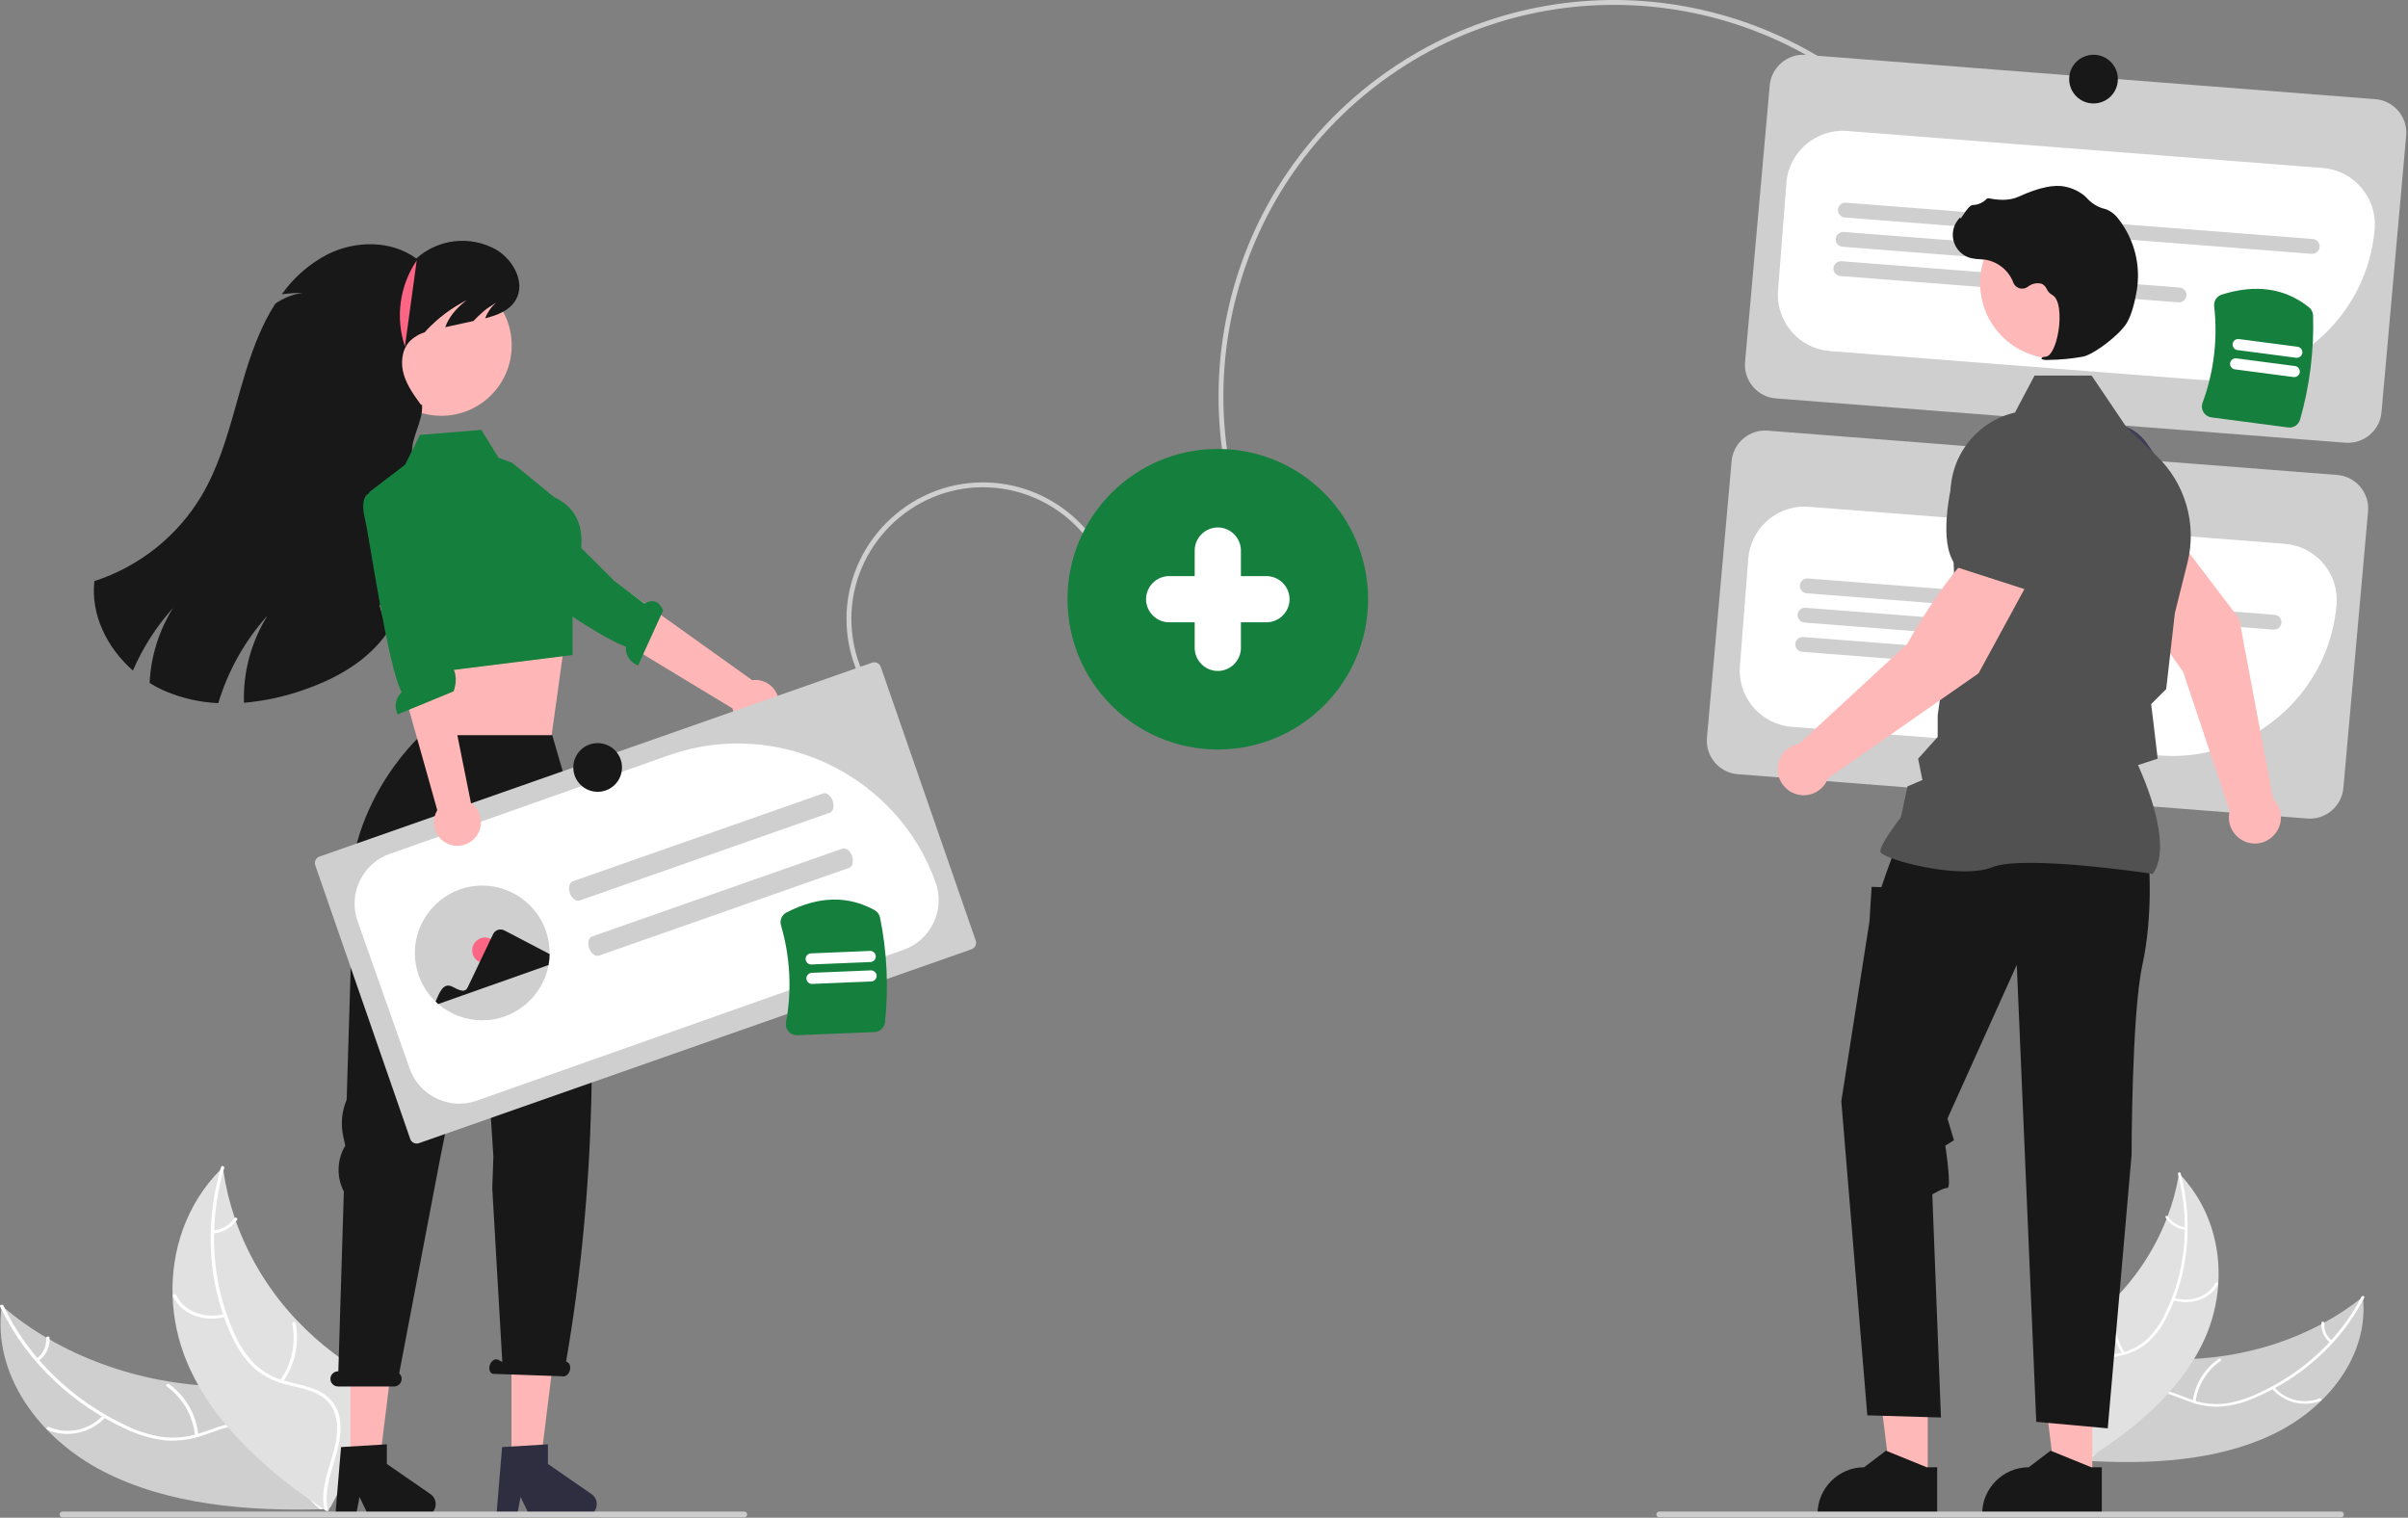<?xml version="1.0" encoding="UTF-8" standalone="no"?><!DOCTYPE svg PUBLIC "-//W3C//DTD SVG 1.1//EN" "http://www.w3.org/Graphics/SVG/1.1/DTD/svg11.dtd"><svg width="100%" height="100%" viewBox="0 0 4125 2600" version="1.1" xmlns="http://www.w3.org/2000/svg" xmlns:xlink="http://www.w3.org/1999/xlink" xml:space="preserve" xmlns:serif="http://www.serif.com/" style="fill-rule:evenodd;clip-rule:evenodd;stroke-linejoin:round;stroke-miterlimit:2;"><rect x="0" y="0" width="4125" height="2600" fill="#808080" stroke="none"/><rect id="collaboration" x="0" y="0" width="4122.13" height="2599.32" style="fill:none;"/><clipPath id="_clip1"><rect id="collaboration1" serif:id="collaboration" x="0" y="0" width="4122.13" height="2599.32"/></clipPath><g clip-path="url(#_clip1)"><g><path d="M2445.98,79.743c296.75,-158.779 673.384,-75.54 873.068,205.997l-6.798,4.823c-197.217,-278.062 -569.246,-360.254 -862.345,-203.469c-24.901,13.323 -48.938,28.202 -71.968,44.548c-301.406,213.777 -372.699,632.906 -158.922,934.312l-6.797,4.822c-216.434,-305.153 -144.258,-729.499 160.896,-945.931c23.32,-16.546 47.656,-31.61 72.866,-45.102Z" style="fill:#cfcfcf;fill-rule:nonzero;"/><path d="M4018.04,758.423l-976.042,-75.932c-31.337,-2.473 -55.109,-30.256 -52.706,-61.599l42.313,-474.222c2.473,-31.337 30.256,-55.11 61.599,-52.707l976.041,75.932c31.337,2.473 55.109,30.256 52.707,61.599l-42.313,474.222c-2.474,31.337 -30.257,55.11 -61.599,52.707Z" style="fill:#cfcfcf;fill-rule:nonzero;"/><path d="M3787.49,651.289c-7.409,-0 -14.845,-0.29 -22.306,-0.869l-630.782,-49.072c-49.881,-3.879 -88.86,-46.007 -88.86,-96.039c-0,-2.494 0.096,-4.986 0.29,-7.473l14.384,-184.896c4.155,-52.661 50.844,-92.612 103.515,-88.574l815.676,63.456c52.66,4.158 92.607,50.845 88.572,103.514c-11.347,145.745 -134.303,259.699 -280.489,259.953l0,-0Z" style="fill:#fff;fill-rule:nonzero;"/><path d="M3959.89,434.809l-799.61,-62.206c-6.589,-0.513 -11.737,-6.077 -11.737,-12.686c-0,-6.98 5.744,-12.723 12.724,-12.723c0.329,-0 0.658,0.012 0.987,0.038l799.61,62.206c6.588,0.513 11.737,6.077 11.737,12.686c-0,6.98 -5.744,12.723 -12.724,12.723c-0.329,0 -0.659,-0.013 -0.987,-0.038Z" style="fill:#cfcfcf;fill-rule:nonzero;"/><path d="M3627.87,459.409l-471.491,-36.68c-6.586,-0.516 -11.73,-6.08 -11.73,-12.685c0,-6.981 5.744,-12.725 12.725,-12.725c0.326,0 0.653,0.013 0.979,0.038l471.491,36.68c6.592,0.509 11.745,6.075 11.745,12.687c-0,6.98 -5.744,12.724 -12.725,12.724c-0.332,-0 -0.663,-0.013 -0.994,-0.039l-0,-0Z" style="fill:#cfcfcf;fill-rule:nonzero;"/><path d="M3731.73,517.919l-579.254,-45.064c-6.592,-0.509 -11.745,-6.075 -11.745,-12.686c0,-6.981 5.744,-12.725 12.725,-12.725c0.332,0 0.663,0.013 0.994,0.039l579.253,45.064c6.586,0.516 11.73,6.079 11.73,12.685c0,6.98 -5.744,12.724 -12.724,12.724c-0.327,0 -0.654,-0.012 -0.98,-0.037Z" style="fill:#cfcfcf;fill-rule:nonzero;"/><path d="M3952.73,1402.17l-976.042,-75.931c-31.337,-2.474 -55.109,-30.257 -52.706,-61.599l42.313,-474.223c2.473,-31.337 30.256,-55.109 61.599,-52.707l976.041,75.932c31.337,2.474 55.109,30.257 52.707,61.599l-42.313,474.223c-2.474,31.337 -30.257,55.109 -61.599,52.706Z" style="fill:#cfcfcf;fill-rule:nonzero;"/><path d="M3721.92,1295.03c-7.303,-0 -14.655,-0.286 -22.054,-0.859l-630.782,-49.072c-49.882,-3.878 -88.862,-46.006 -88.862,-96.039c-0,-2.494 0.097,-4.987 0.29,-7.473l14.384,-184.894c3.881,-49.883 46.011,-88.864 96.046,-88.864c2.493,0 4.986,0.097 7.472,0.29l815.674,63.457c49.882,3.879 88.862,46.008 88.862,96.042c-0,2.493 -0.097,4.985 -0.29,7.471c-11.521,145.761 -134.525,259.652 -280.74,259.941Z" style="fill:#fff;fill-rule:nonzero;"/><path d="M3894.58,1078.56l-799.61,-62.206c-6.589,-0.512 -11.737,-6.077 -11.737,-12.685c-0,-6.98 5.744,-12.724 12.724,-12.724c0.329,0 0.658,0.013 0.987,0.038l799.61,62.207c6.588,0.512 11.737,6.077 11.737,12.685c-0,6.98 -5.744,12.724 -12.724,12.724c-0.329,-0 -0.659,-0.013 -0.987,-0.039Z" style="fill:#cfcfcf;fill-rule:nonzero;"/><path d="M3562.56,1103.16l-471.491,-36.679c-6.592,-0.509 -11.745,-6.076 -11.745,-12.687c0,-6.98 5.744,-12.724 12.725,-12.724c0.331,-0 0.663,0.013 0.994,0.038l471.491,36.68c6.585,0.517 11.73,6.08 11.73,12.686c-0,6.98 -5.744,12.724 -12.725,12.724c-0.327,0 -0.653,-0.012 -0.979,-0.038l-0,0Z" style="fill:#cfcfcf;fill-rule:nonzero;"/><path d="M3666.42,1161.67l-579.253,-45.063c-6.589,-0.513 -11.738,-6.078 -11.738,-12.686c0,-6.981 5.744,-12.725 12.725,-12.725c0.329,0 0.658,0.013 0.986,0.039l579.254,45.063c6.588,0.513 11.737,6.077 11.737,12.686c-0,6.981 -5.744,12.725 -12.724,12.725c-0.33,-0 -0.659,-0.013 -0.987,-0.039Z" style="fill:#cfcfcf;fill-rule:nonzero;"/><path d="M1469.96,1154.4c-13.116,-29.723 -19.89,-61.857 -19.89,-94.344c-0,-128.2 105.492,-233.692 233.691,-233.692c92.406,-0 176.497,54.807 213.802,139.347l-7.626,3.366c-35.974,-81.525 -117.066,-134.378 -206.176,-134.378c-123.626,0 -225.356,101.73 -225.356,225.357c0,31.328 6.533,62.315 19.181,90.978l-7.626,3.366Z" style="fill:#cfcfcf;fill-rule:nonzero;"/><path d="M3892.28,2457.66c95.418,-45.215 166.49,-136.185 155.403,-236.158c-85.602,69.317 -202.147,108.025 -322.461,107.098c-46.86,-0.36 -99.342,-5.127 -133.395,21.167c-21.189,16.361 -30.746,42.341 -31.954,68.233c-1.207,25.894 5.07,52.1 11.311,77.963l-1.898,6.129c112.033,7.132 227.576,0.782 322.994,-44.433Z" style="fill:#cfcfcf;fill-rule:nonzero;"/><path d="M4045.33,2221.26c-36.904,72.01 -100.887,132.026 -180.403,167.157c-17.423,8.129 -35.974,13.579 -55.025,16.166c-19.4,2.028 -39.008,-0.535 -57.235,-7.481c-17.282,-6.202 -34.317,-14.277 -52.645,-16.733c-18.123,-2.531 -36.517,2.429 -50.913,13.726c-16.935,13.171 -27.037,31.396 -36.192,49.576c-10.163,20.187 -20.348,41.325 -40.25,55.082c-2.411,1.667 0.947,5.134 3.355,3.47c34.626,-23.935 39.623,-67.216 67.137,-96.205c13.103,-14.817 32.299,-22.842 52.048,-21.758c18.705,1.38 36.278,9.695 53.727,16.104c17.741,7.007 36.78,10.131 55.83,9.161c19.206,-1.692 38.014,-6.474 55.695,-14.162c38.446,-16.003 74.037,-38.148 105.379,-65.569c34.625,-29.945 63.211,-66.234 84.217,-106.909c1.274,-2.488 -3.459,-4.096 -4.726,-1.625l0.001,0Z" style="fill:#fff;fill-rule:nonzero;"/><path d="M3891.56,2378.26c20.539,24.231 54.386,32.835 84.003,21.353c2.777,-1.168 0.509,-5.238 -2.272,-4.068c-27.561,10.738 -59.099,2.662 -78.107,-20.002c-1.952,-2.373 -5.564,0.358 -3.624,2.718l0,-0.001Z" style="fill:#fff;fill-rule:nonzero;"/><path d="M3761.06,2401.24c3.737,-28.435 19.476,-53.952 43.21,-70.053c2.404,-1.675 -0.954,-5.142 -3.355,-3.469c-24.662,16.803 -40.978,43.392 -44.789,72.99c-0.341,2.79 4.595,3.307 4.934,0.532l0,-0Z" style="fill:#fff;fill-rule:nonzero;"/><path d="M3994.8,2296.78c-9.319,-7.162 -14.283,-18.669 -13.097,-30.362c0.382,-2.782 -4.555,-3.296 -4.934,-0.532c-1.251,12.915 4.191,25.611 14.408,33.611c0.931,0.918 2.383,1.074 3.489,0.376c0.497,-0.383 0.789,-0.976 0.789,-1.603c-0,-0.566 -0.238,-1.107 -0.655,-1.49l0,-0Z" style="fill:#fff;fill-rule:nonzero;"/><path d="M3732.87,2010.13c-0.294,1.727 -0.588,3.454 -0.92,5.195c-4.083,23.155 -10.321,45.877 -18.632,67.87c-0.612,1.711 -1.261,3.435 -1.927,5.122c-21.019,53.249 -52.984,101.497 -93.822,141.615c-16.638,16.392 -34.583,31.401 -53.658,44.878c-26.589,18.815 -57.276,37.197 -74.102,62.547c-1.785,2.614 -3.382,5.35 -4.782,8.189l75.809,153.382c0.361,0.286 0.686,0.586 1.049,0.873l2.723,6.225c1.054,-0.636 2.13,-1.318 3.184,-1.955c0.613,-0.366 1.209,-0.767 1.823,-1.134c0.403,-0.256 0.806,-0.513 1.188,-0.721c0.135,-0.085 0.269,-0.171 0.366,-0.243c0.382,-0.209 0.709,-0.441 1.054,-0.637c6.026,-3.794 12.029,-7.635 18.009,-11.523c0.038,-0.013 0.038,-0.013 0.059,-0.059c45.472,-29.733 88.238,-63.332 123.375,-102.097c1.056,-1.166 2.152,-2.344 3.174,-3.581c15.618,-17.42 29.605,-36.236 41.787,-56.212c6.563,-10.863 12.493,-22.096 17.759,-33.644c13.513,-29.832 21.521,-61.864 23.634,-94.546c4.282,-65.468 -15.138,-133.163 -63.42,-185.569c-1.236,-1.34 -2.456,-2.647 -3.73,-3.975Z" style="fill:#e1e1e1;fill-rule:nonzero;"/><path d="M3730.93,2011.17c21.116,80.974 13.84,166.376 -21.912,239.043c-7.436,16.136 -17.679,30.824 -30.252,43.378c-13.468,12.343 -30.027,20.814 -47.917,24.512c-17.136,4.057 -35.357,6.391 -50.741,14.189c-15.3,7.66 -26.031,22.213 -28.827,39.093c-3.764,20.301 1.01,41.205 6.464,61.562c6.055,22.602 12.74,46.022 7.152,68.421c-0.677,2.714 4.184,3.844 4.86,1.134c9.722,-38.97 -15.835,-78.375 -14.859,-117.797c0.455,-18.396 7.158,-36.322 24.24,-46.516c14.937,-8.914 33.723,-11.336 51.126,-15.307c17.581,-3.414 34.063,-11.081 48,-22.33c13.277,-11.846 24.176,-26.114 32.112,-42.039c18.192,-35.087 29.884,-73.178 34.51,-112.428c5.552,-45.542 2.39,-91.726 -9.318,-136.085c-0.729,-2.797 -5.362,-1.609 -4.638,1.17l0,-0Z" style="fill:#fff;fill-rule:nonzero;"/><path d="M3722.09,2227.25c31.186,9.769 64.27,-1.919 77.346,-27.178c1.288,-2.489 -3.164,-4.718 -4.454,-2.226c-12.25,23.663 -42.866,34.278 -72.019,25.145c-3.067,-0.961 -3.923,3.303 -0.873,4.258l-0,0.001Z" style="fill:#fff;fill-rule:nonzero;"/><path d="M3639.93,2317.1c-16.128,-24.335 -21.58,-54.255 -15.07,-82.714c0.666,-2.717 -4.195,-3.848 -4.86,-1.134c-6.71,29.636 -0.967,60.765 15.876,86.057c1.633,2.551 5.678,0.328 4.054,-2.209Z" style="fill:#fff;fill-rule:nonzero;"/><path d="M3744.22,2102.48c-12.39,-1.4 -23.53,-8.259 -30.359,-18.691c-1.598,-2.566 -5.642,-0.34 -4.054,2.209c7.59,11.493 19.866,19.084 33.539,20.741c1.343,0.161 2.595,-0.312 2.867,-1.563c0.154,-1.277 -0.727,-2.469 -1.993,-2.696l-0,0Z" style="fill:#fff;fill-rule:nonzero;"/><path d="M3893.8,1368.61l-57.994,-308.735l-113.851,-149.854l-84.373,55.163c11.922,64.664 102.106,185.38 102.106,185.38l79.935,238.768c-0.319,1.242 -0.615,2.494 -0.831,3.782c-0.408,2.435 -0.614,4.9 -0.614,7.37c0,24.427 20.101,44.528 44.529,44.528c24.427,0 44.528,-20.101 44.528,-44.528c0,-11.996 -4.848,-23.497 -13.435,-31.874l0,-0Z" style="fill:#ffb8b8;fill-rule:nonzero;"/><path d="M3639.84,997.803l95.522,-77.531l0.181,-0.41c17.867,-40.484 -21.8,-109.903 -58.224,-161.007c-24.811,-34.751 -72.905,-44.471 -109.264,-22.082c-26.363,16.48 -41.148,46.619 -38.046,77.554l8.034,77.342l101.797,106.134Z" style="fill:#3f3d56;fill-rule:nonzero;"/><path d="M3302.25,2534.25l-63.559,-0.004l-30.233,-245.15l93.804,0.004l-0.012,245.15Z" style="fill:#ffb8b8;fill-rule:nonzero;"/><path d="M3318.46,2513.5l-17.889,-0.001l-69.843,-28.403l-37.434,28.399l-0.005,-0c-43.757,0.002 -79.763,36.008 -79.766,79.765l-0,2.592l204.933,0.007l0.004,-82.359Z" style="fill:#181818;fill-rule:nonzero;"/><path d="M3584.26,2534.25l-63.558,-0.004l-30.233,-245.15l93.804,0.004l-0.013,245.15Z" style="fill:#ffb8b8;fill-rule:nonzero;"/><path d="M3600.47,2513.5l-17.889,-0.001l-69.843,-28.403l-37.434,28.399l-0.005,-0c-43.757,0.002 -79.763,36.008 -79.766,79.765l-0,2.592l204.933,0.007l0.004,-82.359Z" style="fill:#181818;fill-rule:nonzero;"/><path d="M3681.17,1478.31c0,0 7.422,89.057 -11.132,174.403c-18.553,85.346 -18.553,325.709 -18.553,325.709l-40.818,468.381l-122.453,-11.133l-33.396,-782.957l-118.743,263.46l11.132,37.107l-14.828,9.276c0,0 11.118,72.359 3.696,72.359c-7.421,-0 -25.975,11.132 -25.975,11.132l14.843,382.202l-126.164,-3.711l-44.528,-538.051l48.239,-307.988l3.711,-59.371l16.698,0.686l8.502,-24.806l15.618,-42.673l434.151,25.975Z" style="fill:#181818;fill-rule:nonzero;"/><path d="M3687.59,1497.02l0.662,-0.928c35.32,-49.449 -17.802,-168.275 -25.814,-185.5l33.746,-10.951l-7.599,-64.595l-3.6,-28.798l25.792,-25.792l0.072,-0.643l14.843,-129.875l21.581,-86.261c16.535,-66.31 -4.058,-136.62 -53.753,-183.533l-49.884,-47.034l-60.625,-89.703l-97.765,-0l-33.521,63.317c-66.797,15.438 -113.451,77.003 -110.252,145.486l7.597,166.062l-29.741,206.763l-0.018,37.419l-33.471,37.197l7.309,36.544l-25.473,10.917l-11.248,52.486c-4.654,6.142 -35.378,47.108 -35.378,58.307c-0,1.682 1.241,3.307 3.904,5.11c20.938,14.178 136.666,43.082 187.885,22.587c54.559,-21.815 271.439,10.911 273.624,11.244l1.127,0.174Z" style="fill:#515151;fill-rule:nonzero;"/><path d="M2837.41,2594.36c-0.009,2.712 2.216,4.951 4.928,4.959l1167.9,-0c2.72,-0 4.958,-2.239 4.958,-4.959c0,-2.72 -2.238,-4.958 -4.958,-4.958l-1167.88,0c-2.712,-0.008 -4.95,2.217 -4.958,4.929l-0,0.029Z" style="fill:#ccc;fill-rule:nonzero;"/><circle cx="3521.49" cy="484.973" r="129.477" style="fill:#ffb8b8;"/><path d="M3509.09,616.546c20.052,-0.205 40.05,-2.122 59.775,-5.731c19.528,-4.499 62.614,-37.816 74.357,-57.498c8.724,-14.623 13.961,-37.243 16.818,-53.642c7.798,-43.869 -3.386,-89.048 -30.747,-124.214c-5.218,-7.288 -12.31,-13.031 -20.523,-16.62c-0.727,-0.263 -1.474,-0.493 -2.227,-0.687c-11.905,-2.806 -22.703,-9.108 -31.001,-18.093c-1.611,-1.82 -3.352,-3.521 -5.207,-5.09c-9.31,-7.454 -20.254,-12.6 -31.933,-15.015c-18.869,-4.531 -45.86,1.147 -80.222,16.892c-17.263,7.911 -36.424,5.704 -51.192,2.897c-1.683,-0.28 -3.393,0.356 -4.485,1.667c-6.095,6.026 -14.252,9.524 -22.818,9.786c-5.244,0.366 -10.563,7.777 -16.976,17.427c-1.455,2.19 -3.152,4.747 -4.384,6.307l-0.247,-2.93l-2.884,3.35c-6.435,7.472 -9.977,17.012 -9.977,26.872c0,18.493 12.458,34.825 30.293,39.714c5.317,1.269 10.749,1.991 16.213,2.156c3.312,0.212 6.738,0.431 10.028,0.915c21.475,3.823 39.417,18.692 47.16,39.084c2.418,6.233 8.45,10.363 15.136,10.363c3.438,0 6.787,-1.091 9.565,-3.116c6.781,-5.567 15.878,-7.467 24.321,-5.08c3.619,1.892 6.48,4.973 8.099,8.722c1.957,4.174 5.115,7.671 9.068,10.043c13.48,6.516 15.182,36.877 11.058,62.33c-3.975,24.535 -12.623,42.432 -21.03,43.523c-6.472,0.839 -7.202,1.319 -7.643,2.479l-0.393,1.038l0.754,0.942c3.617,1.207 7.453,1.619 11.244,1.209Z" style="fill:#181818;fill-rule:nonzero;"/><circle cx="2086.14" cy="1026.47" r="257.455" style="fill:#15803d;"/><path d="M3479.27,988.16l-84.923,-54.311c-54.079,37.405 -127.163,169.178 -127.163,169.178l-184.967,170.882c-21.275,3.651 -36.979,22.279 -36.979,43.864c0,24.415 20.091,44.505 44.505,44.505c18.644,0 35.399,-11.714 41.8,-29.224l257.783,-179.582l89.944,-165.312Z" style="fill:#ffb8b8;fill-rule:nonzero;"/><path d="M3471.17,1010.2l56.561,-135.749l-20.457,-75.018c-8.289,-29.965 -32.967,-52.723 -63.504,-58.563c-41.993,-7.739 -83.327,18.706 -93.9,60.076c-15.492,60.817 -27.389,139.88 3.9,171.169l0.318,0.317l117.082,37.768Z" style="fill:#515151;fill-rule:nonzero;"/><path d="M177.325,2520.77c-110.717,-56.827 -191.044,-166.646 -174.25,-284.003c98.253,84.853 234.101,134.805 375.869,138.207c55.217,1.325 117.219,-2.331 156.353,29.917c24.35,20.065 34.639,51.026 35.095,81.573c0.455,30.549 -7.918,61.186 -16.237,91.421l2.007,7.291c-132.244,4.218 -268.121,-7.578 -378.837,-64.406Z" style="fill:#cfcfcf;fill-rule:nonzero;"/><path d="M5.852,2236.56c40.784,86.207 113.917,159.299 206.277,203.652c20.221,10.227 41.871,17.341 64.217,21.1c22.778,3.114 45.973,0.827 67.704,-6.676c20.59,-6.66 40.959,-15.537 62.642,-17.746c21.445,-2.304 42.929,4.225 59.465,18.072c19.459,16.147 30.678,37.994 40.783,59.753c11.22,24.16 22.428,49.442 45.359,66.392c2.779,2.053 -1.307,6.012 -4.081,3.961c-39.897,-29.489 -44.167,-80.662 -75.498,-115.839c-14.619,-16.415 -35.245,-28.634 -60.501,-27.575c-22.086,0.926 -43.099,10.065 -63.894,16.965c-21.161,7.591 -43.706,10.56 -66.111,8.706c-22.562,-2.71 -44.539,-9.046 -65.082,-18.763c-44.692,-20.288 -85.792,-47.705 -121.69,-81.177c-39.672,-36.57 -71.992,-80.387 -95.218,-129.088c-1.409,-2.978 4.228,-4.695 5.628,-1.737l-0,0Z" style="fill:#fff;fill-rule:nonzero;"/><path d="M181.13,2427.26c-24.272,27.682 -66.989,37.042 -99.755,22.017c-3.228,-1.481 -0.404,-6.19 2.828,-4.708c32.067,13.679 69.521,5.343 92.76,-20.646c2.387,-2.723 6.541,0.629 4.167,3.337Z" style="fill:#fff;fill-rule:nonzero;"/><path d="M334.01,2459.2c-3.34,-33.637 -20.929,-64.284 -48.286,-84.137c-2.77,-2.063 1.315,-6.022 4.081,-3.962c28.425,20.715 46.653,52.648 50.037,87.657c0.298,3.3 -5.536,3.724 -5.832,0.442l-0,0Z" style="fill:#fff;fill-rule:nonzero;"/><path d="M62.558,2327.42c11.245,-8.089 17.522,-21.459 16.562,-35.278c-0.345,-3.292 5.49,-3.713 5.833,-0.443c0.991,15.262 -5.894,30.015 -18.228,39.057c-1.131,1.046 -2.849,1.177 -4.125,0.313c-0.55,-0.453 -0.87,-1.13 -0.87,-1.843c-0,-0.693 0.302,-1.354 0.828,-1.806l-0,-0Z" style="fill:#fff;fill-rule:nonzero;"/><path d="M381.828,1999.52c0.282,2.045 0.564,4.091 0.89,6.154c3.945,27.429 10.445,54.43 19.415,80.649c0.656,2.038 1.356,4.093 2.079,6.106c22.772,63.514 58.626,121.545 105.236,170.331c18.987,19.931 39.567,38.282 61.534,54.871c30.62,23.158 66.084,45.958 84.959,76.449c2.005,3.146 3.785,6.429 5.327,9.826l-95.033,177.858c-0.436,0.323 -0.83,0.664 -1.268,0.989l-3.441,7.231c-1.218,-0.789 -2.46,-1.632 -3.677,-2.421c-0.709,-0.455 -1.396,-0.95 -2.105,-1.405c-0.466,-0.316 -0.931,-0.634 -1.374,-0.894c-0.155,-0.105 -0.31,-0.211 -0.421,-0.3c-0.443,-0.26 -0.819,-0.545 -1.218,-0.789c-6.957,-4.695 -13.886,-9.444 -20.785,-14.247c-0.045,-0.016 -0.045,-0.016 -0.068,-0.072c-52.456,-36.725 -101.581,-77.902 -141.526,-124.88c-1.201,-1.414 -2.447,-2.842 -3.605,-4.337c-17.748,-21.105 -33.523,-43.794 -47.127,-67.78c-7.326,-13.042 -13.892,-26.497 -19.664,-40.297c-14.805,-35.648 -23.042,-73.682 -24.312,-112.262c-2.599,-77.282 22.807,-156.304 81.642,-216.237c1.506,-1.532 2.992,-3.027 4.542,-4.543Z" style="fill:#e1e1e1;fill-rule:nonzero;"/><path d="M384.073,2000.82c-27.899,94.601 -22.517,195.479 16.886,282.418c8.157,19.288 19.676,36.973 34.019,52.231c15.404,15.043 34.595,25.641 55.531,30.665c20.036,5.42 41.413,8.85 59.246,18.611c17.737,9.595 29.835,27.139 32.498,47.128c3.676,24.057 -2.729,48.505 -9.914,72.281c-7.977,26.4 -16.726,53.74 -10.98,80.335c0.696,3.222 -5.072,4.372 -5.768,1.154c-9.997,-46.27 21.582,-91.736 21.905,-138.213c0.15,-21.688 -7.076,-43.055 -26.818,-55.702c-17.264,-11.06 -39.304,-14.614 -59.657,-19.942c-20.584,-4.678 -39.714,-14.326 -55.712,-28.098c-15.198,-14.45 -27.505,-31.665 -36.259,-50.722c-20.12,-42.013 -32.471,-87.322 -36.455,-133.734c-4.84,-53.856 0.61,-108.144 16.059,-159.964c0.964,-3.267 6.377,-1.695 5.419,1.552l0,0Z" style="fill:#fff;fill-rule:nonzero;"/><path d="M386.417,2255.69c-37.103,10.344 -75.641,-4.66 -90.101,-34.905c-1.425,-2.979 3.903,-5.439 5.33,-2.455c13.547,28.333 49.217,41.98 83.901,32.311c3.65,-1.018 4.499,4.037 0.87,5.049Z" style="fill:#fff;fill-rule:nonzero;"/><path d="M479.841,2364.6c19.908,-28.065 27.448,-63.108 20.843,-96.877c-0.684,-3.225 5.085,-4.376 5.767,-1.154c6.797,35.163 -1.131,71.619 -21.916,100.785c-2.02,2.943 -6.702,0.173 -4.694,-2.754l0,-0Z" style="fill:#fff;fill-rule:nonzero;"/><path d="M364.999,2107.88c14.648,-1.187 28.028,-8.851 36.462,-20.886c1.978,-2.962 6.659,-0.189 4.694,2.754c-9.371,13.257 -24.115,21.741 -40.285,23.181c-1.588,0.14 -3.045,-0.463 -3.319,-1.947c-0.134,-1.511 0.948,-2.881 2.448,-3.102Z" style="fill:#fff;fill-rule:nonzero;"/><path d="M716.771,1108.12l8.341,77.354l-4.908,101.433l224.675,-26.691l21.113,-152.096l-26.9,0.262l-222.321,-0.262Z" style="fill:#ffb6b6;fill-rule:nonzero;"/><path d="M600.238,2512.52l49.12,-0l23.38,-189.467l-72.501,0l0,189.467Z" style="fill:#ffb6b6;fill-rule:nonzero;"/><path d="M584.207,2478.88l78.476,-4.684l0,33.623l74.61,51.528c5.674,3.917 9.069,10.388 9.069,17.283c0,11.521 -9.48,21.002 -21.002,21.002l-93.43,-0l-16.104,-33.258l-6.288,33.258l-35.226,-0l9.895,-118.752Z" style="fill:#181818;fill-rule:nonzero;"/><path d="M876.158,2512.52l49.121,-0l23.375,-189.467l-72.496,0l0,189.467Z" style="fill:#ffb6b6;fill-rule:nonzero;"/><path d="M860.127,2478.88l78.476,-4.684l0,33.623l74.61,51.528c5.674,3.917 9.069,10.388 9.069,17.283c0,11.521 -9.48,21.002 -21.002,21.002l-93.43,-0l-16.105,-33.258l-6.287,33.258l-35.227,-0l9.896,-118.752Z" style="fill:#2f2e41;fill-rule:nonzero;"/><path d="M579.044,2349.13l0.534,0l9.447,-308.066c-12.405,-23.927 -12.007,-52.549 1.057,-76.123l1.352,-2.448l-3.506,-16.256c-4.504,-20.882 -2.437,-42.655 5.917,-62.317l8.813,-287.368c-31.486,-204.052 118.565,-337.127 118.565,-337.127l224.777,-0l48.257,165.8c31.903,310.812 26.114,613.689 -24.51,907.126l1.38,0.698c4.969,1.716 7.101,8.6 4.762,15.377c-2.339,6.777 -8.264,10.88 -13.234,9.165l-118.708,-4.129c-4.969,-1.715 -7.102,-8.599 -4.762,-15.377c2.339,-6.777 8.264,-10.88 13.233,-9.165l8.072,4.083l-17.214,-297.272l1.911,-54.299l-3.936,-61.6l-18.196,-277.079l-68.874,340.729l-70.351,369.077c2.708,2.452 4.255,5.94 4.255,9.593c0,7.099 -5.842,12.941 -12.941,12.941c-0.014,0 -0.027,0 -0.04,0l-96.06,0c-0.008,0 -0.016,0 -0.023,0c-7.122,0 -12.982,-5.86 -12.982,-12.981c0,-7.122 5.86,-12.982 12.982,-12.982c0.007,0 0.015,0 0.023,0l0,0Z" style="fill:#181818;fill-rule:nonzero;"/><circle cx="756.004" cy="591.718" r="120.564" style="fill:#ffb6b6;"/><path d="M227.697,1148.72c16.945,-39.337 40.214,-75.637 68.883,-107.458c-24.275,38.689 -38.152,83 -40.28,128.625c8.79,5.491 17.986,10.301 27.509,14.389c28.62,12.003 59.135,18.859 90.138,20.25c16.71,-55.672 45.555,-106.953 84.453,-150.143c-28.031,44.701 -42.132,96.749 -40.499,149.487c34.581,-2.99 68.653,-10.292 101.422,-21.737c49.202,-16.925 96.961,-42.204 130.987,-81.522c36.825,-42.554 54.974,-98.71 60.835,-154.691c5.861,-55.937 0.35,-112.4 -5.204,-168.38c-2.624,-26.679 19.593,-57.381 16.969,-84.059l-1.75,-0c-11.677,-16.007 -23.573,-32.408 -29.302,-51.389c-5.686,-18.937 -4.199,-41.286 8.878,-56.2c7.326,-7.792 16.573,-13.523 26.81,-16.619c0.962,-1.225 2.012,-2.406 3.105,-3.587c19.803,-21.033 43.111,-38.467 68.883,-51.519c-18.588,14.038 -31.008,29.914 -36.782,46.315c16.095,-3.543 32.19,-7.071 48.284,-10.584c5.379,-5.706 11.042,-11.136 16.969,-16.269c8.616,-7.479 11.459,-8.048 21.737,-15.089c-8.297,7.299 -14.731,16.477 -18.763,26.766c20.687,-5.205 41.374,-13.033 52.133,-30.833c17.844,-29.434 -3.368,-69.146 -32.977,-86.727c-44.055,-24.887 -99.437,-18.788 -137.022,15.088c-42.816,-31.533 -103.783,-31.008 -151.411,-7.435c-31.441,16.259 -58.529,39.822 -78.985,68.708c11.866,-1.523 23.812,-2.355 35.775,-2.493c-16.84,2.465 -32.877,8.814 -46.84,18.544c-6.178,9.592 -11.842,19.504 -16.97,29.696c-3.367,6.692 -6.545,13.471 -9.534,20.337c-18.325,41.723 -30.265,86.158 -42.642,130.068c-14.432,51.17 -29.914,102.69 -56.943,148.481c-41.43,69.609 -106.835,121.793 -183.906,146.731c-6.429,57.862 21.824,114.455 66.04,153.249Z" style="fill:#181818;fill-rule:nonzero;"/><path d="M877.415,792.908l-23.399,-8.787l-29.507,-47.71l-105.105,8.588l-25.546,51.157l-61.543,46.998l26.914,141.744l41.813,172.174l279.905,-34.988l-0.296,-129.61c0,-0 50.581,-102.4 -31.124,-140.77l-72.112,-58.796Z" style="fill:#15803d;fill-rule:nonzero;"/><path d="M1308.86,1242.49c-4.744,1.904 -9.809,2.882 -14.921,2.882c-18.903,0 -35.358,-13.382 -39.21,-31.889l-312.091,-188.845l57.044,-65.817l288.839,206.324c1.849,-0.258 3.713,-0.388 5.58,-0.388c22.09,0 40.267,18.177 40.267,40.267c0,16.507 -10.15,31.415 -25.508,37.465l-0,0.001Z" style="fill:#ffb6b6;fill-rule:nonzero;"/><path d="M838.645,935.089c0,-0 -14.915,15.006 22.509,39.682c29.961,19.755 163.599,117.376 210.972,132.817c-1.216,14.267 7.454,27.651 20.971,32.374l42.893,-94.259c-9.285,-21.548 -24.136,-16.558 -31.95,-11.673l-51.803,-38.959l-127.207,-127.024l-75.796,56.003l-10.589,11.039Z" style="fill:#15803d;fill-rule:nonzero;"/><path d="M713.878,446.114c-29.353,43.313 -36.832,97.948 -20.2,147.557" style="fill:#fd6584;fill-rule:nonzero;"/><path d="M102.213,2594.34l-0,0.029c-0,2.712 2.231,4.944 4.943,4.944c0.005,-0 0.01,-0 0.015,-0l1167.88,-0c2.72,-0 4.959,-2.239 4.959,-4.959c-0,-2.72 -2.239,-4.958 -4.959,-4.958l-1167.88,0c-0.005,0 -0.01,0 -0.014,0c-2.713,0 -4.944,2.232 -4.944,4.944Z" style="fill:#ccc;fill-rule:nonzero;"/><path id="a4a87c0b-578c-404f-b0e7-3c25016717c2-454" d="M547.174,1467.38c-6.019,2.12 -9.234,8.811 -7.129,14.835l162.71,468.96c2.12,6.019 8.811,9.235 14.835,7.129l946.751,-332.174c6.02,-2.12 9.235,-8.813 7.128,-14.837l-162.709,-468.96c-2.121,-6.02 -8.813,-9.235 -14.838,-7.129l-946.748,332.176Z" style="fill:#cfcfcf;fill-rule:nonzero;"/><path d="M786.809,1890.63c-38.088,-0.012 -72.248,-24.147 -84.984,-60.042l-89.355,-252.816c-16.462,-46.575 8.317,-98.446 54.891,-114.909l478.497,-169.12c185.258,-65.248 391.416,33.235 457.076,218.347c16.462,46.575 -8.316,98.446 -54.891,114.909l-0.693,-1.966l0.693,1.966l-731.313,258.48c-9.608,3.404 -19.727,5.146 -29.921,5.151Z" style="fill:#fff;fill-rule:nonzero;"/><path id="e6660b72-17a8-4076-a000-8bf222be7673-455" d="M1421.35,1392.27l-428.451,150.325c-6.037,2.118 -13.519,-3.542 -16.711,-12.641c-3.193,-9.099 -0.887,-18.192 5.15,-20.31l428.451,-150.326c6.036,-2.118 13.518,3.542 16.711,12.641c3.192,9.099 0.889,18.202 -5.15,20.311Z" style="fill:#cfcfcf;fill-rule:nonzero;"/><path id="f689c0b7-f689-4c10-b0b9-25ad5f15d9dd-456" d="M1454.49,1486.73l-428.452,150.325c-6.036,2.118 -13.518,-3.542 -16.71,-12.641c-3.193,-9.099 -0.887,-18.192 5.15,-20.31l428.451,-150.325c6.036,-2.118 13.518,3.542 16.711,12.64c3.192,9.099 0.886,18.193 -5.15,20.311Z" style="fill:#cfcfcf;fill-rule:nonzero;"/><path d="M934.926,1593.98c4.601,12.964 6.836,26.65 6.599,40.404c-0.09,6.294 -0.713,12.569 -1.86,18.758c-9.977,54.629 -58.03,94.7 -113.563,94.7c-27.631,-0 -54.365,-9.921 -75.307,-27.945c-1.556,-1.332 -3.071,-2.706 -4.544,-4.122c-22.706,-21.76 -35.56,-51.881 -35.56,-83.33c0,-63.316 52.101,-115.417 115.417,-115.417c48.796,-0 92.556,30.945 108.818,76.952Z" style="fill:#cfcfcf;fill-rule:nonzero;"/><circle cx="830.913" cy="1628.01" r="22.063" style="fill:#fd6584;"/><path d="M746.251,1715.78c5.664,-13.145 12.359,-33.201 27.867,-25.9c7.661,3.322 21.382,13.413 26.953,1.676l43.623,-91.316c2.372,-4.886 7.348,-8.001 12.779,-8.001c2.26,0 4.488,0.539 6.498,1.573l77.554,40.577c-0.09,6.294 -0.712,12.569 -1.859,18.758l-188.871,66.755l-4.544,-4.122Z" style="fill:#181818;fill-rule:nonzero;"/><path d="M768.765,1446.1c-15.363,-5.973 -25.538,-20.846 -25.538,-37.329c0,-7.352 2.025,-14.565 5.851,-20.843l-98.732,-351.163l86.625,-9.052l69.812,348.028c10.702,7.536 17.083,19.835 17.083,32.923c-0,22.09 -18.177,40.267 -40.267,40.267c-5.079,0 -10.113,-0.961 -14.835,-2.832l0.001,0Z" style="fill:#ffb6b6;fill-rule:nonzero;"/><path d="M635.74,843.999c-0,-0 -21.144,0.759 -10.693,44.351c8.367,34.898 39.096,253.82 63.121,297.471c-10.639,9.583 -13.458,25.278 -6.819,37.965l95.735,-39.486c7.951,-22.075 1.794,-42.117 -7.249,-43.892l-11.185,-63.846l-16.484,-214.185l-91.152,-19.199l-15.274,0.821Z" style="fill:#15803d;fill-rule:nonzero;"/><path d="M1498.15,1767.95l-132.401,5.484c-5.727,0.25 -11.263,-2.14 -15.009,-6.478c-3.699,-4.226 -5.262,-9.923 -4.238,-15.445c10.16,-55.401 7.199,-112.42 -8.646,-166.47c-2.513,-8.492 1.36,-17.659 9.2,-21.778c54.231,-28.176 105.046,-29.604 151.024,-4.251c4.874,2.648 8.34,7.317 9.465,12.75c11.967,58.982 14.836,119.451 8.507,179.302c-0.901,9.27 -8.594,16.527 -17.902,16.886Z" style="fill:#15803d;fill-rule:nonzero;"/><path d="M1492.55,1681.3l-101.236,4.193c-0.134,0.005 -0.268,0.008 -0.402,0.008c-5.214,0 -9.504,-4.29 -9.504,-9.505c-0,-5.068 4.055,-9.291 9.119,-9.496l101.237,-4.193c0.131,-0.006 0.262,-0.008 0.393,-0.008c5.214,-0 9.504,4.29 9.504,9.504c0,5.066 -4.049,9.287 -9.111,9.497Z" style="fill:#fff;fill-rule:nonzero;"/><path d="M1491.17,1647.99l-101.236,4.193c-0.131,0.005 -0.263,0.008 -0.394,0.008c-5.214,-0 -9.504,-4.291 -9.504,-9.505c-0,-5.065 4.05,-9.286 9.111,-9.496l101.236,-4.193c0.131,-0.006 0.262,-0.008 0.393,-0.008c5.215,-0 9.505,4.29 9.505,9.504c0,5.066 -4.05,9.287 -9.111,9.497Z" style="fill:#fff;fill-rule:nonzero;"/><path d="M3919.64,732.234l-131.39,-17.233c-5.685,-0.734 -10.731,-4.035 -13.681,-8.95c-2.921,-4.796 -3.487,-10.676 -1.534,-15.941c19.482,-52.849 26.312,-109.534 19.941,-165.497c-1.024,-8.797 4.359,-17.167 12.788,-19.885c58.25,-18.489 108.56,-11.209 149.527,21.631c4.35,3.443 6.967,8.636 7.146,14.18c1.707,60.161 -5.804,120.23 -22.272,178.117c-2.474,8.98 -11.294,14.814 -20.525,13.578Z" style="fill:#15803d;fill-rule:nonzero;"/><path d="M3928.94,645.895l-100.462,-13.177c-4.709,-0.617 -8.269,-4.674 -8.269,-9.424c0,-5.214 4.291,-9.504 9.505,-9.504c0.413,-0 0.826,0.027 1.236,0.08l100.462,13.177c4.709,0.618 8.269,4.675 8.269,9.424c-0,5.214 -4.291,9.504 -9.505,9.504c-0.413,0 -0.826,-0.027 -1.236,-0.08Z" style="fill:#fff;fill-rule:nonzero;"/><path d="M3933.27,612.844l-100.462,-13.176c-4.717,-0.609 -8.287,-4.67 -8.287,-9.426c-0,-5.214 4.29,-9.505 9.505,-9.505c0.419,0 0.838,0.028 1.254,0.083l100.462,13.177c4.717,0.609 8.287,4.67 8.287,9.426c-0,5.214 -4.291,9.505 -9.505,9.505c-0.419,-0 -0.838,-0.028 -1.254,-0.084Z" style="fill:#fff;fill-rule:nonzero;"/><path d="M2169.48,986.89l-43.75,-0l-0,-43.75c-0,-21.715 -17.869,-39.584 -39.584,-39.584c-21.714,0 -39.583,17.869 -39.583,39.584l-0,43.75l-43.75,-0c-21.715,-0 -39.583,17.868 -39.583,39.583c-0,21.715 17.868,39.583 39.583,39.583l43.75,0l-0,43.75c-0,21.715 17.869,39.584 39.583,39.584c21.715,-0 39.584,-17.869 39.584,-39.584l-0,-43.75l43.75,0c21.714,0 39.583,-17.868 39.583,-39.583c-0,-21.715 -17.869,-39.583 -39.583,-39.583Z" style="fill:#fff;fill-rule:nonzero;"/><circle cx="3586.29" cy="135.514" r="41.714" style="fill:#181818;"/><circle cx="1023.79" cy="1314.68" r="41.714" style="fill:#181818;"/></g></g></svg>